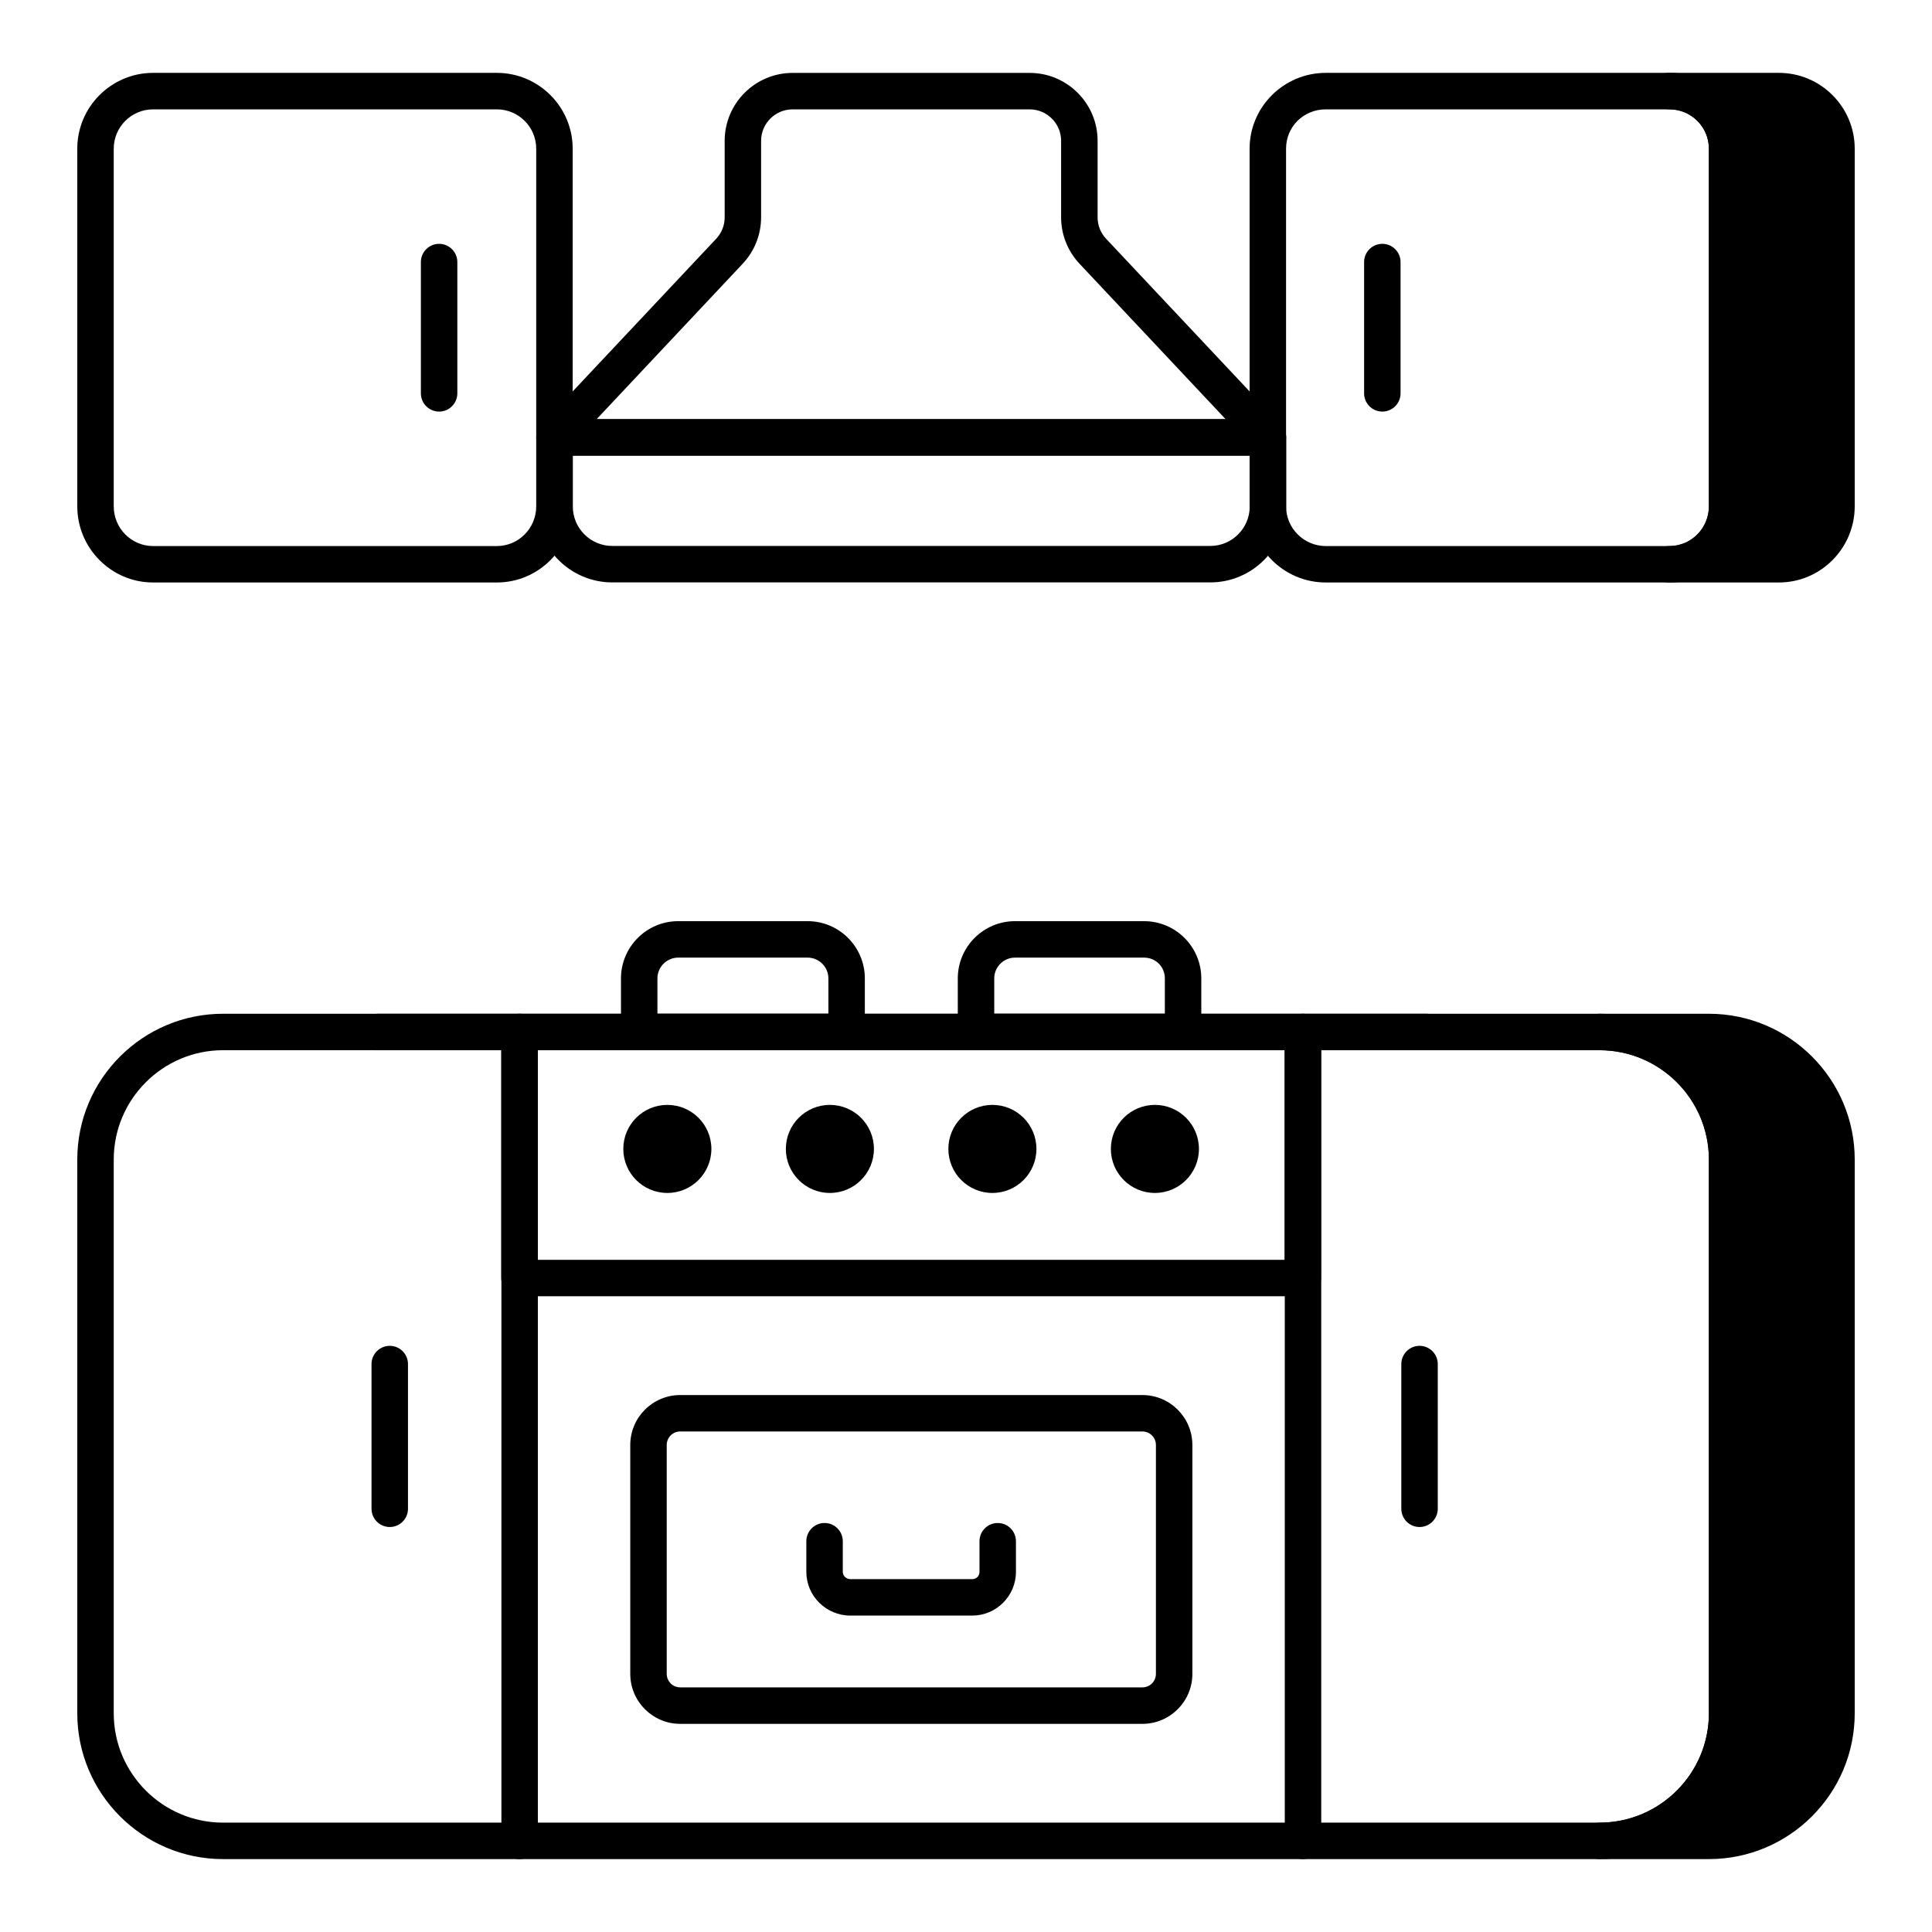 <svg xmlns="http://www.w3.org/2000/svg" id="Layer_1" viewBox="0 0 53 53"><g><g><path d="m50.38 4.08v9.81c0 .88-.71 1.59-1.58 1.59h-3c.87 0 1.58-.71 1.58-1.59v-9.81c0-.88-.71-1.58-1.58-1.58h3c.87 0 1.58.7 1.58 1.58z"></path><path d="m48.8 15.979h-3c-.276 0-.5-.224-.5-.5s.224-.5.5-.5c.596 0 1.08-.489 1.08-1.09v-9.81c0-.596-.484-1.08-1.08-1.08-.276 0-.5-.224-.5-.5s.224-.5.5-.5h3c1.147 0 2.08.934 2.08 2.08v9.81c0 1.152-.933 2.09-2.08 2.09zm-1.226-1h1.226c.596 0 1.08-.489 1.08-1.09v-9.81c0-.596-.484-1.08-1.08-1.08h-1.223c.192.315.303.685.303 1.08v9.81c0 .399-.112.772-.306 1.09z"></path></g><g><path d="m50.38 31.81v15.19c0 1.93-1.57 3.5-3.5 3.5h-3c1.94 0 3.5-1.57 3.5-3.5v-15.19c0-1.93-1.56-3.5-3.5-3.5h3c1.93 0 3.5 1.57 3.5 3.5z"></path><path d="m46.88 51h-3c-.276 0-.5-.224-.5-.5s.224-.5.5-.5c1.654 0 3-1.346 3-3v-15.19c0-1.654-1.346-3-3-3-.276 0-.5-.224-.5-.5s.224-.5.5-.5h3c2.206 0 4 1.794 4 4v15.19c0 2.206-1.794 4-4 4zm-.357-1h.357c1.654 0 3-1.346 3-3v-15.19c0-1.654-1.346-3-3-3h-.357c.832.733 1.357 1.807 1.357 3v15.19c0 1.193-.525 2.267-1.357 3z"></path></g><g><path d="m39.13 28.81h-28.75c-.276 0-.5-.224-.5-.5s.224-.5.5-.5h28.75c.276 0 .5.224.5.5s-.224.5-.5.5z"></path></g><g><path d="m35.74 51h-21.49c-.276 0-.5-.224-.5-.5s.224-.5.5-.5h21.49c.276 0 .5.224.5.5s-.224.5-.5.5z"></path></g><g><path d="m35.74 35.56h-21.49c-.276 0-.5-.224-.5-.5v-6.75c0-.276.224-.5.5-.5h21.49c.276 0 .5.224.5.5v6.75c0 .276-.224.5-.5.5zm-20.99-1h20.49v-5.75h-20.49z"></path></g><g><path d="m14.255 51h-8.135c-2.206 0-4-1.794-4-4v-15.19c0-2.206 1.794-4 4-4h8.135c.276 0 .5.224.5.5v22.19c0 .276-.224.5-.5.5zm-8.135-22.19c-1.654 0-3 1.346-3 3v15.19c0 1.654 1.346 3 3 3h7.635v-21.19z"></path></g><g><path d="m43.88 51h-8.135c-.276 0-.5-.224-.5-.5v-22.19c0-.276.224-.5.5-.5h8.135c2.206 0 4 1.794 4 4v15.19c0 2.206-1.794 4-4 4zm-7.635-1h7.635c1.654 0 3-1.346 3-3v-15.19c0-1.654-1.346-3-3-3h-7.635z"></path></g><g><path d="m31.34 47.29h-12.68c-.755 0-1.37-.614-1.37-1.37v-6.28c0-.756.615-1.37 1.37-1.37h12.68c.755 0 1.37.614 1.37 1.37v6.28c-0.0.756-.615 1.37-1.37 1.37zm-12.68-8.021c-.204 0-.37.166-.37.37v6.28c0 .204.166.37.37.37h12.68c.204 0 .37-.166.37-.37v-6.28c0-.204-.166-.37-.37-.37z"></path></g><g><path d="m26.67 44.32h-3.34c-.667 0-1.21-.538-1.21-1.2v-.84c0-.276.224-.5.5-.5s.5.224.5.5v.84c0 .11.094.2.21.2h3.34c.114 0 .2-.086.2-.2v-.84c0-.276.224-.5.5-.5s.5.224.5.5v.84c0 .662-.539 1.2-1.2 1.2z"></path></g><g><g><path d="m23.225 28.81h-5.69c-.276 0-.5-.224-.5-.5v-1.47c0-.866.705-1.57 1.57-1.57h3.55c.866 0 1.57.704 1.57 1.57v1.47c0 .276-.224.5-.5.5zm-5.19-1h4.69v-.97c0-.314-.256-.57-.57-.57h-3.55c-.314 0-.57.256-.57.57z"></path></g><g><path d="m32.455 28.81h-5.68c-.276 0-.5-.224-.5-.5v-1.47c0-.866.704-1.57 1.57-1.57h3.54c.866 0 1.57.704 1.57 1.57v1.47c0 .276-.224.5-.5.5zm-5.18-1h4.68v-.97c0-.319-.25-.57-.57-.57h-3.54c-.314 0-.57.256-.57.57z"></path></g></g><g><path d="m13.63 15.979h-9.43c-1.146 0-2.08-.938-2.08-2.09v-9.81c0-1.146.933-2.08 2.08-2.08h9.43c1.147 0 2.08.934 2.08 2.08v9.81c0 1.152-.933 2.09-2.08 2.09zm-9.43-12.979c-.595 0-1.08.484-1.08 1.08v9.81c0 .601.484 1.09 1.08 1.09h9.43c.596 0 1.08-.489 1.08-1.09v-9.81c0-.596-.484-1.08-1.08-1.08z"></path></g><g><path d="m45.8 15.979h-9.43c-1.153 0-2.09-.938-2.09-2.09v-9.81c0-1.146.938-2.08 2.09-2.08h9.43c1.147 0 2.08.934 2.08 2.08v9.81c0 1.152-.933 2.09-2.08 2.09zm-9.43-12.979c-.611 0-1.09.475-1.09 1.08v9.81c0 .601.489 1.09 1.09 1.09h9.43c.596 0 1.08-.489 1.08-1.09v-9.81c0-.596-.484-1.08-1.08-1.08z"></path></g><g><path d="m33.2 15.977h-16.403c-1.148 0-2.083-.935-2.083-2.083v-1.896c0-.276.224-.5.5-.5h19.57c.276 0 .5.224.5.5v1.896c0 1.148-.935 2.083-2.083 2.083zm-17.486-3.479v1.396c0 .598.486 1.083 1.083 1.083h16.403c.598 0 1.083-.485 1.083-1.083v-1.396z"></path></g><g><path d="m34.78 12.5h-19.57c-.199 0-.38-.118-.459-.302-.079-.183-.042-.396.095-.541l4.8-5.106c.151-.16.234-.37.234-.591v-2.097c0-1.027.836-1.863 1.864-1.863h6.502c1.028 0 1.864.836 1.864 1.863v2.097c0 .221.083.431.234.591l4.8 5.106c.137.146.174.358.095.541-.079.184-.26.302-.459.302zm-18.414-1h17.257l-4.008-4.264c-.326-.348-.506-.801-.506-1.276v-2.097c0-.476-.388-.863-.864-.863h-6.502c-.476 0-.864.388-.864.863v2.097c0 .476-.18.929-.506 1.276z"></path></g><g><path d="m12.046 11.291c-.276 0-.5-.224-.5-.5v-3.602c0-.276.224-.5.5-.5s.5.224.5.5v3.602c0 .276-.224.5-.5.5z"></path></g><g><path d="m37.921 11.291c-.276 0-.5-.224-.5-.5v-3.602c0-.276.224-.5.5-.5s.5.224.5.5v3.602c0 .276-.224.5-.5.5z"></path></g><g><path d="m10.692 41.89c-.276 0-.5-.224-.5-.5v-3.97c0-.276.224-.5.5-.5s.5.224.5.5v3.97c0 .276-.224.5-.5.5z"></path></g><g><path d="m38.942 41.89c-.276 0-.5-.224-.5-.5v-3.97c0-.276.224-.5.5-.5s.5.224.5.5v3.97c0 .276-.224.5-.5.5z"></path></g><g><g><circle cx="18.307" cy="31.518" r="1.208"></circle></g><g><circle cx="22.766" cy="31.518" r="1.208"></circle></g><g><circle cx="27.224" cy="31.518" r="1.208"></circle></g><g><circle cx="31.682" cy="31.518" r="1.208"></circle></g></g></g></svg>